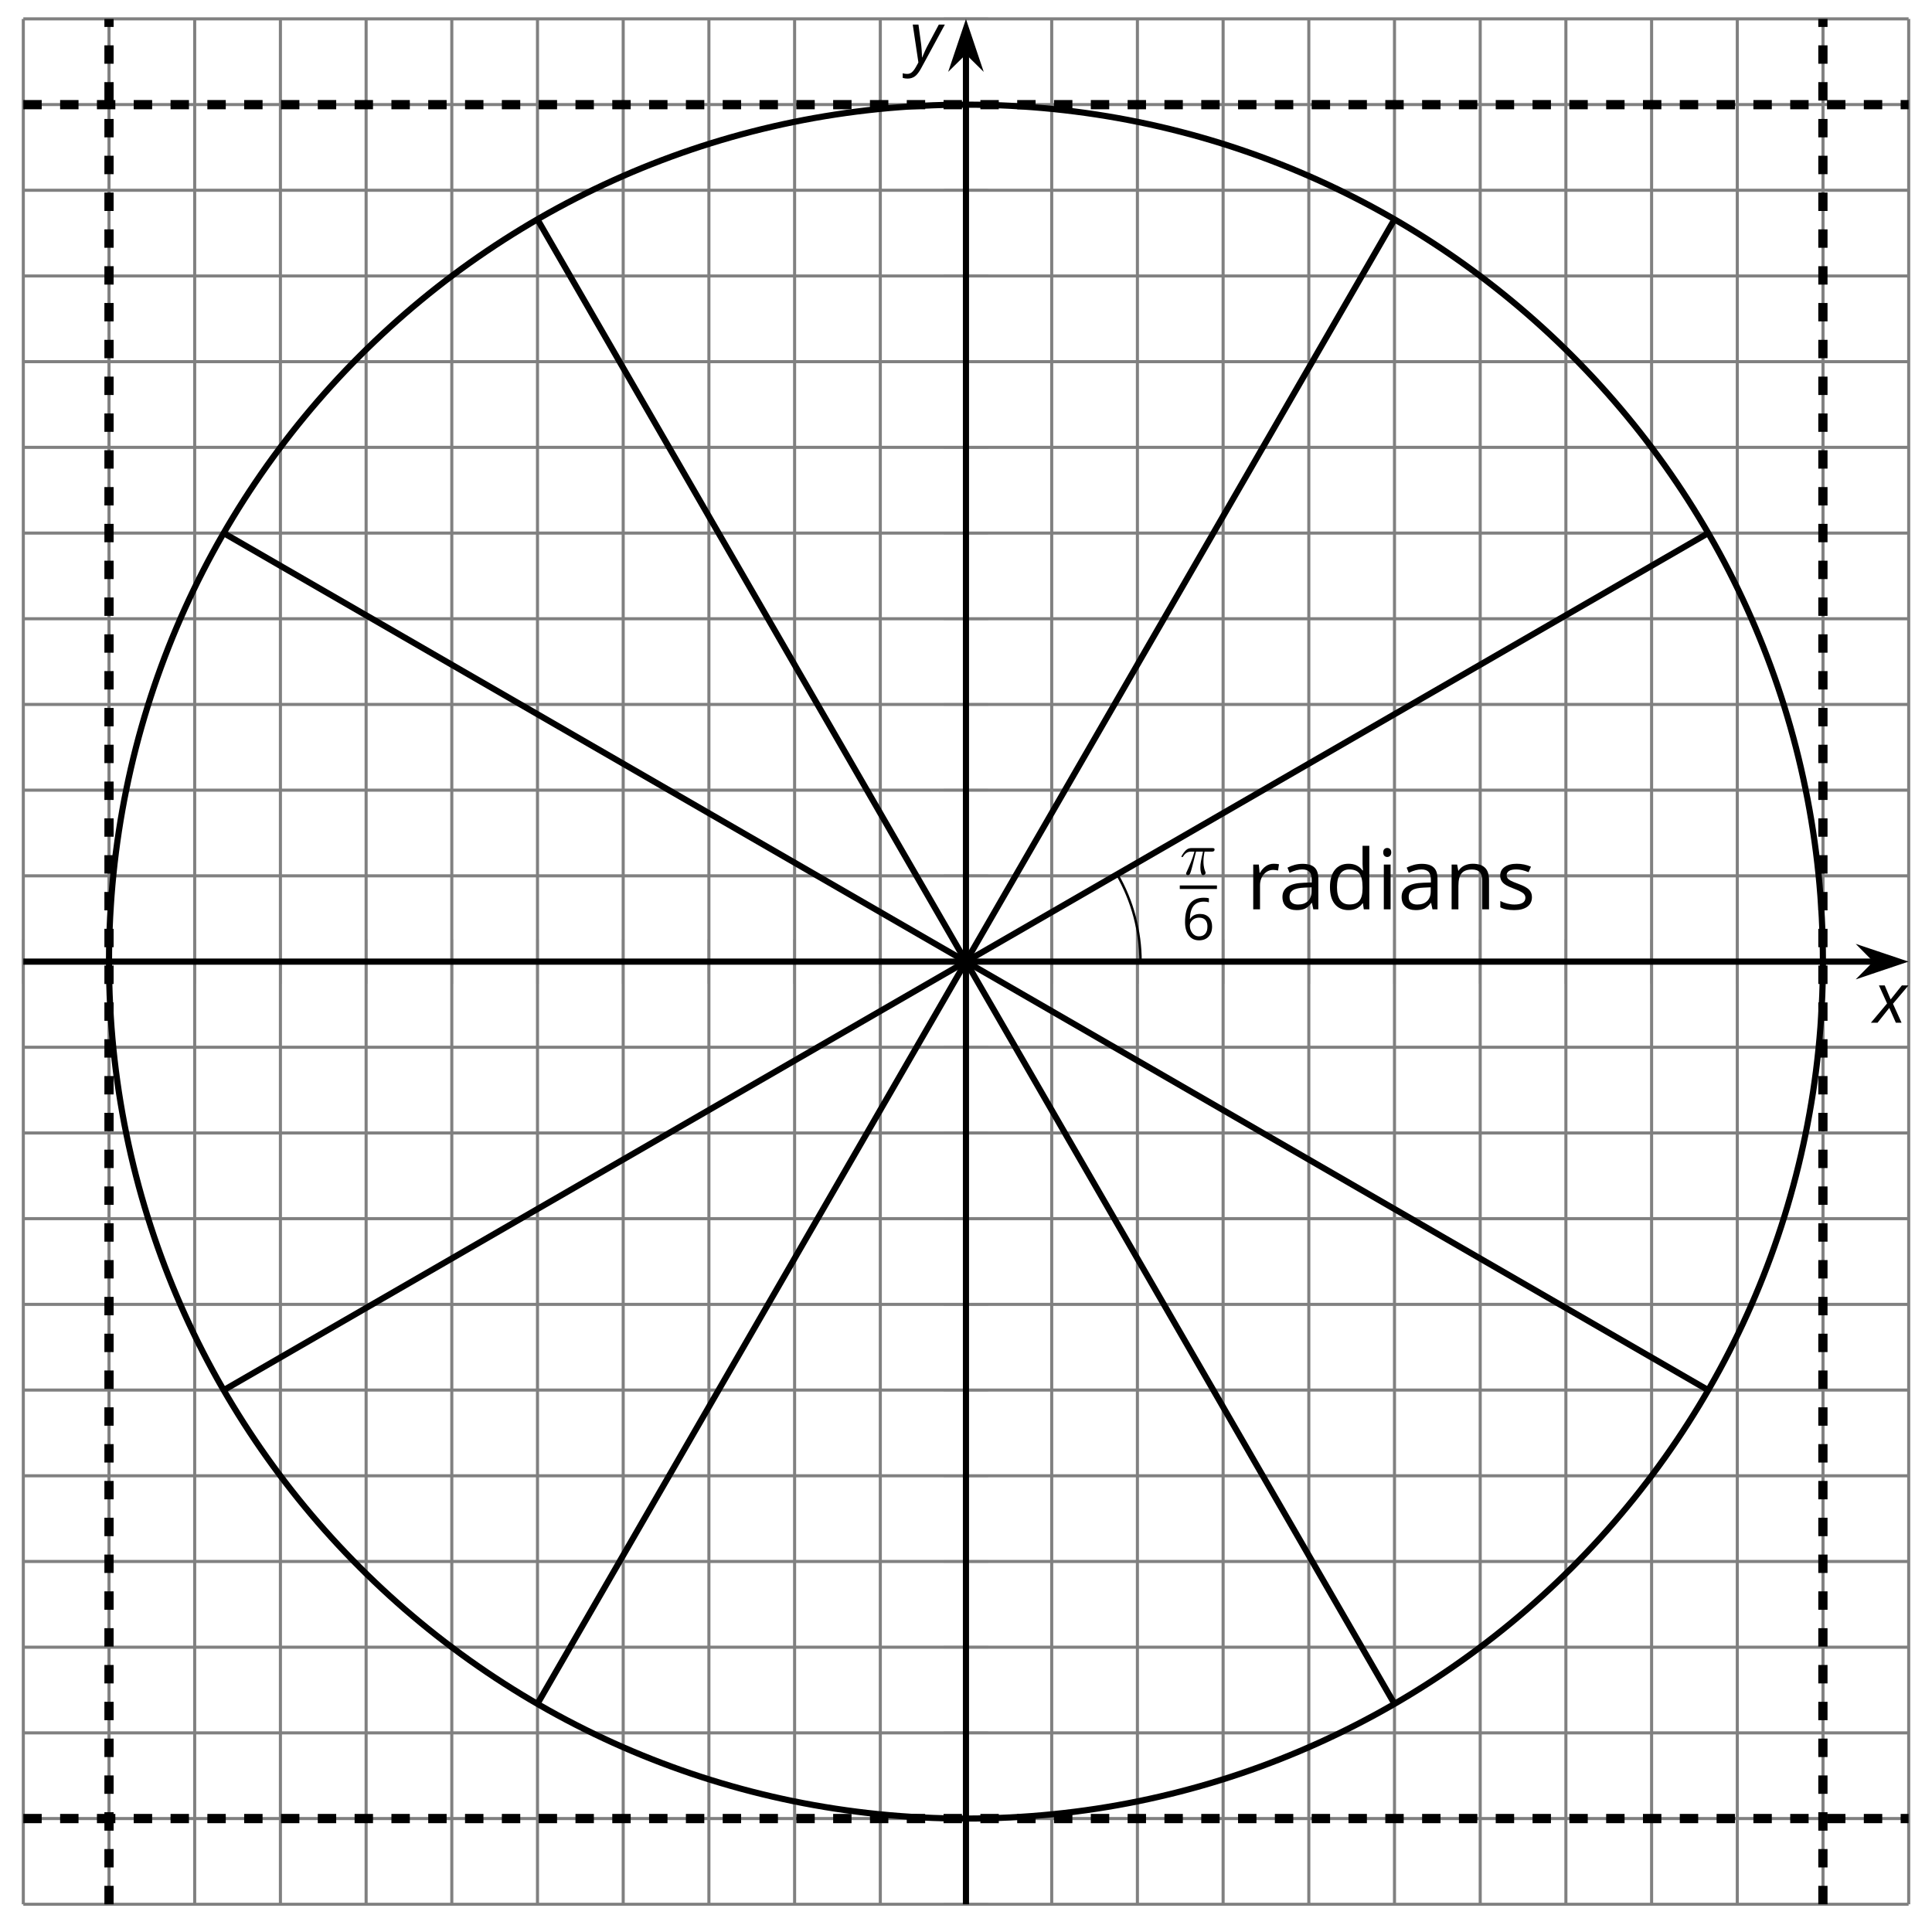 <?xml version='1.0' encoding='UTF-8'?>
<!-- This file was generated by dvisvgm 2.1.3 -->
<svg height='313.755pt' version='1.1' viewBox='-72 -72 313.755 313.755' width='313.755pt' xmlns='http://www.w3.org/2000/svg' xmlns:xlink='http://www.w3.org/1999/xlink'>
<defs>
<clipPath id='clip1'>
<path d='M-68.215 237.25H237.953V-68.918H-68.215Z'/>
</clipPath>
<path d='M0.539 -2.878C0.539 -1.943 0.741 -1.215 1.151 -0.691C1.561 -0.17 2.113 0.092 2.808 0.092C3.458 0.092 3.978 -0.11 4.355 -0.506C4.742 -0.912 4.931 -1.459 4.931 -2.159C4.931 -2.785 4.756 -3.283 4.411 -3.646C4.061 -4.01 3.582 -4.194 2.979 -4.194C2.247 -4.194 1.713 -3.932 1.377 -3.402H1.321C1.358 -4.365 1.565 -5.074 1.948 -5.525C2.33 -5.971 2.878 -6.197 3.6 -6.197C3.904 -6.197 4.176 -6.16 4.411 -6.082V-6.74C4.213 -6.8 3.936 -6.828 3.591 -6.828C2.583 -6.828 1.823 -6.501 1.308 -5.847C0.797 -5.189 0.539 -4.199 0.539 -2.878ZM2.799 -0.557C2.509 -0.557 2.251 -0.635 2.026 -0.797C1.805 -0.958 1.63 -1.174 1.506 -1.446S1.321 -2.012 1.321 -2.33C1.321 -2.546 1.39 -2.753 1.529 -2.951C1.662 -3.149 1.846 -3.306 2.076 -3.421S2.56 -3.591 2.836 -3.591C3.283 -3.591 3.614 -3.462 3.84 -3.209S4.176 -2.606 4.176 -2.159C4.176 -1.639 4.056 -1.243 3.812 -0.967C3.573 -0.695 3.237 -0.557 2.799 -0.557Z' id='g9-22'/>
<path d='M3.913 0H4.48V-3.444C4.48 -4.033 4.337 -4.461 4.042 -4.728C3.757 -4.995 3.31 -5.129 2.707 -5.129C2.408 -5.129 2.113 -5.092 1.814 -5.014C1.519 -4.936 1.248 -4.83 0.999 -4.696L1.234 -4.111C1.763 -4.369 2.242 -4.498 2.661 -4.498C3.034 -4.498 3.306 -4.401 3.481 -4.217C3.646 -4.024 3.734 -3.734 3.734 -3.338V-3.025L2.878 -2.997C1.248 -2.947 0.433 -2.413 0.433 -1.395C0.433 -0.921 0.576 -0.552 0.856 -0.295C1.142 -0.037 1.533 0.092 2.035 0.092C2.408 0.092 2.721 0.037 2.974 -0.074C3.223 -0.189 3.471 -0.401 3.725 -0.718H3.762L3.913 0ZM2.187 -0.539C1.888 -0.539 1.653 -0.612 1.483 -0.755C1.317 -0.898 1.234 -1.11 1.234 -1.386C1.234 -1.74 1.367 -1.998 1.639 -2.164C1.906 -2.334 2.343 -2.426 2.951 -2.449L3.715 -2.482V-2.026C3.715 -1.556 3.582 -1.192 3.306 -0.93C3.039 -0.668 2.661 -0.539 2.187 -0.539Z' id='g9-65'/>
<path d='M4.245 -0.677L4.346 0H4.968V-7.164H4.204V-5.111L4.222 -4.756L4.254 -4.392H4.194C3.831 -4.89 3.306 -5.138 2.62 -5.138C1.961 -5.138 1.45 -4.908 1.082 -4.448S0.529 -3.343 0.529 -2.509S0.714 -1.036 1.077 -0.585C1.446 -0.134 1.961 0.092 2.62 0.092C3.324 0.092 3.849 -0.166 4.204 -0.677H4.245ZM2.716 -0.548C2.261 -0.548 1.911 -0.714 1.676 -1.041S1.321 -1.855 1.321 -2.5C1.321 -3.135 1.441 -3.628 1.676 -3.978C1.915 -4.323 2.261 -4.498 2.707 -4.498C3.227 -4.498 3.61 -4.346 3.849 -4.042C4.084 -3.734 4.204 -3.223 4.204 -2.509V-2.348C4.204 -1.717 4.088 -1.257 3.849 -0.976C3.619 -0.691 3.237 -0.548 2.716 -0.548Z' id='g9-68'/>
<path d='M1.575 0V-5.046H0.81V0H1.575ZM0.746 -6.413C0.746 -6.243 0.787 -6.114 0.875 -6.031C0.962 -5.944 1.068 -5.902 1.197 -5.902C1.321 -5.902 1.427 -5.944 1.515 -6.031C1.602 -6.114 1.648 -6.243 1.648 -6.413S1.602 -6.713 1.515 -6.796S1.321 -6.92 1.197 -6.92C1.068 -6.92 0.962 -6.878 0.875 -6.796C0.787 -6.717 0.746 -6.588 0.746 -6.413Z' id='g9-73'/>
<path d='M4.263 0H5.028V-3.292C5.028 -3.936 4.876 -4.406 4.567 -4.696C4.259 -4.991 3.803 -5.138 3.195 -5.138C2.85 -5.138 2.532 -5.069 2.251 -4.936C1.971 -4.797 1.75 -4.604 1.593 -4.355H1.556L1.432 -5.046H0.81V0H1.575V-2.647C1.575 -3.306 1.699 -3.775 1.943 -4.061S2.574 -4.489 3.103 -4.489C3.504 -4.489 3.794 -4.388 3.983 -4.185S4.263 -3.674 4.263 -3.264V0Z' id='g9-78'/>
<path d='M3.112 -5.138C2.795 -5.138 2.505 -5.051 2.242 -4.871S1.754 -4.438 1.565 -4.111H1.529L1.441 -5.046H0.81V0H1.575V-2.707C1.575 -3.2 1.722 -3.614 2.007 -3.946C2.302 -4.277 2.647 -4.443 3.057 -4.443C3.218 -4.443 3.402 -4.42 3.61 -4.374L3.715 -5.083C3.536 -5.12 3.338 -5.138 3.112 -5.138Z' id='g9-82'/>
<path d='M4.065 -1.377C4.065 -1.713 3.959 -1.989 3.748 -2.21C3.541 -2.431 3.135 -2.652 2.537 -2.868C2.099 -3.029 1.805 -3.154 1.653 -3.241S1.39 -3.416 1.317 -3.513C1.252 -3.61 1.215 -3.725 1.215 -3.858C1.215 -4.056 1.308 -4.213 1.492 -4.328S1.948 -4.498 2.311 -4.498C2.721 -4.498 3.181 -4.392 3.688 -4.185L3.959 -4.807C3.439 -5.028 2.91 -5.138 2.366 -5.138C1.782 -5.138 1.326 -5.018 0.99 -4.779C0.654 -4.544 0.488 -4.217 0.488 -3.808C0.488 -3.577 0.534 -3.379 0.635 -3.214C0.727 -3.048 0.875 -2.901 1.077 -2.772C1.271 -2.638 1.607 -2.486 2.076 -2.311C2.569 -2.122 2.901 -1.957 3.076 -1.814C3.241 -1.676 3.329 -1.51 3.329 -1.312C3.329 -1.05 3.223 -0.856 3.006 -0.727C2.79 -0.603 2.486 -0.539 2.086 -0.539C1.828 -0.539 1.561 -0.576 1.28 -0.645C1.004 -0.714 0.746 -0.81 0.502 -0.935V-0.226C0.875 -0.014 1.4 0.092 2.067 0.092C2.698 0.092 3.191 -0.037 3.541 -0.29S4.065 -0.907 4.065 -1.377Z' id='g9-83'/>
<path d='M2.58 -2.398L3.641 0H4.569L3.177 -3.077L5.691 -6.055H4.619L2.796 -3.779L1.834 -6.055H0.895L2.215 -3.122L-0.409 0H0.669L2.58 -2.398Z' id='g4-88'/>
<path d='M0.541 -6.055L1.459 0.099L1.039 0.851C0.834 1.215 0.624 1.492 0.409 1.68C0.199 1.862 -0.061 1.956 -0.365 1.956C-0.613 1.956 -0.856 1.923 -1.088 1.856V2.602C-0.84 2.68 -0.58 2.718 -0.315 2.718C0.155 2.718 0.558 2.597 0.895 2.348S1.569 1.663 1.912 1.028L5.757 -6.055H4.774L2.978 -2.691C2.884 -2.53 2.746 -2.243 2.553 -1.829S2.199 -1.044 2.072 -0.724H2.039C2.039 -1.028 2.022 -1.425 1.989 -1.923C1.95 -2.414 1.917 -2.79 1.878 -3.044L1.47 -6.055H0.541Z' id='g4-89'/>
<use id='g11-65' transform='scale(1.44)' xlink:href='#g9-65'/>
<use id='g11-68' transform='scale(1.44)' xlink:href='#g9-68'/>
<use id='g11-73' transform='scale(1.44)' xlink:href='#g9-73'/>
<use id='g11-78' transform='scale(1.44)' xlink:href='#g9-78'/>
<use id='g11-82' transform='scale(1.44)' xlink:href='#g9-82'/>
<use id='g11-83' transform='scale(1.44)' xlink:href='#g9-83'/>
<path d='M2.64 -3.716H3.766C3.437 -2.242 3.347 -1.813 3.347 -1.146C3.347 -0.996 3.347 -0.727 3.427 -0.389C3.527 0.05 3.636 0.11 3.786 0.11C3.985 0.11 4.194 -0.07 4.194 -0.269C4.194 -0.329 4.194 -0.349 4.135 -0.488C3.846 -1.205 3.846 -1.853 3.846 -2.132C3.846 -2.66 3.915 -3.198 4.025 -3.716H5.161C5.29 -3.716 5.649 -3.716 5.649 -4.055C5.649 -4.294 5.44 -4.294 5.25 -4.294H1.913C1.694 -4.294 1.315 -4.294 0.877 -3.826C0.528 -3.437 0.269 -2.979 0.269 -2.929C0.269 -2.919 0.269 -2.829 0.389 -2.829C0.468 -2.829 0.488 -2.869 0.548 -2.949C1.036 -3.716 1.614 -3.716 1.813 -3.716H2.381C2.062 -2.511 1.524 -1.305 1.106 -0.399C1.026 -0.249 1.026 -0.229 1.026 -0.159C1.026 0.03 1.186 0.11 1.315 0.11C1.614 0.11 1.694 -0.169 1.813 -0.538C1.953 -0.996 1.953 -1.016 2.082 -1.514L2.64 -3.716Z' id='g15-25'/>
</defs>
<g id='page1'>
<path d='M-68.215 237.25V-68.918M-54.297 237.25V-68.918M-40.383 237.25V-68.918M-26.461 237.25V-68.918M-12.543 237.25V-68.918M1.371 237.25V-68.918M15.289 237.25V-68.918M29.207 237.25V-68.918M43.125 237.25V-68.918M57.043 237.25V-68.918M70.961 237.25V-68.918M98.797 237.25V-68.918M112.714 237.25V-68.918M126.632 237.25V-68.918M140.55 237.25V-68.918M154.464 237.25V-68.918M168.386 237.25V-68.918M182.3 237.25V-68.918M196.218 237.25V-68.918M210.136 237.25V-68.918M224.054 237.25V-68.918M237.972 237.25V-68.918' fill='none' stroke='#808080' stroke-linejoin='bevel' stroke-miterlimit='10.037' stroke-width='0.5'/>
<path d='M-68.215 237.25H237.953M-68.215 223.332H237.953M-68.215 209.418H237.953M-68.215 195.5H237.953M-68.215 181.578H237.953M-68.215 167.664H237.953M-68.215 153.746H237.953M-68.215 139.828H237.953M-68.215 125.91H237.953M-68.215 111.992H237.953M-68.215 98.074H237.953M-68.215 70.238H237.953M-68.215 56.32H237.953M-68.215 42.402H237.953M-68.215 28.484H237.953M-68.215 14.57H237.953M-68.215 0.652H237.953M-68.215 -13.266H237.953M-68.215 -27.184H237.953M-68.215 -41.102H237.953M-68.215 -55.02H237.953M-68.215 -68.938H237.953' fill='none' stroke='#808080' stroke-linejoin='bevel' stroke-miterlimit='10.037' stroke-width='0.5'/>
<path d='M-68.215 87.766V80.566M-54.297 87.766V80.566M-40.383 87.766V80.566M-26.461 87.766V80.566M-12.543 87.766V80.566M1.371 87.766V80.566M15.289 87.766V80.566M29.207 87.766V80.566M43.125 87.766V80.566M57.043 87.766V80.566M70.961 87.766V80.566M98.797 87.766V80.566M112.714 87.766V80.566M126.632 87.766V80.566M140.55 87.766V80.566M154.464 87.766V80.566M168.386 87.766V80.566M182.3 87.766V80.566M196.218 87.766V80.566M210.136 87.766V80.566M224.054 87.766V80.566M237.972 87.766V80.566' fill='none' stroke='#808080' stroke-linejoin='bevel' stroke-miterlimit='10.037' stroke-width='0.4'/>
<path d='M81.269 237.25H88.472M81.269 223.332H88.472M81.269 209.418H88.472M81.269 195.5H88.472M81.269 181.578H88.472M81.269 167.664H88.472M81.269 153.746H88.472M81.269 139.828H88.472M81.269 125.91H88.472M81.269 111.992H88.472M81.269 98.074H88.472M81.269 70.238H88.472M81.269 56.32H88.472M81.269 42.402H88.472M81.269 28.484H88.472M81.269 14.57H88.472M81.269 0.652H88.472M81.269 -13.266H88.472M81.269 -27.184H88.472M81.269 -41.102H88.472M81.269 -55.02H88.472M81.269 -68.938H88.472' fill='none' stroke='#808080' stroke-linejoin='bevel' stroke-miterlimit='10.037' stroke-width='0.4'/>
<path d='M-68.215 84.164H232.66' fill='none' stroke='#000000' stroke-linejoin='bevel' stroke-miterlimit='10.037' stroke-width='1'/>
<path d='M236.379 84.164L231.191 82.422L232.91 84.164L231.191 85.91Z'/>
<path d='M236.379 84.164L231.191 82.422L232.91 84.164L231.191 85.91Z' fill='none' stroke='#000000' stroke-miterlimit='10.037' stroke-width='1'/>
<path d='M84.871 237.25V-63.625' fill='none' stroke='#000000' stroke-linejoin='bevel' stroke-miterlimit='10.037' stroke-width='1'/>
<path d='M84.871 -67.344L83.125 -62.156L84.871 -63.875L86.613 -62.156Z'/>
<path d='M84.871 -67.344L83.125 -62.156L84.871 -63.875L86.613 -62.156Z' fill='none' stroke='#000000' stroke-miterlimit='10.037' stroke-width='1'/>
<path clip-path='url(#clip1)' d='M-54.297 237.25V-68.918' fill='none' stroke='#000000' stroke-dasharray='2.989,2.989' stroke-linejoin='bevel' stroke-miterlimit='10.037' stroke-width='1.5'/>
<path clip-path='url(#clip1)' d='M224.039 237.25V-68.918' fill='none' stroke='#000000' stroke-dasharray='2.989,2.989' stroke-linejoin='bevel' stroke-miterlimit='10.037' stroke-width='1.5'/>
<path clip-path='url(#clip1)' d='M-68.215 -55.004H237.953' fill='none' stroke='#000000' stroke-dasharray='2.989,2.989' stroke-linejoin='bevel' stroke-miterlimit='10.037' stroke-width='1.5'/>
<path clip-path='url(#clip1)' d='M-68.215 223.332H237.953' fill='none' stroke='#000000' stroke-dasharray='2.989,2.989' stroke-linejoin='bevel' stroke-miterlimit='10.037' stroke-width='1.5'/>
<path clip-path='url(#clip1)' d='M224.039 84.164C224.039 7.305 161.73 -55.004 84.871 -55.004C8.008 -55.004 -54.297 7.305 -54.297 84.164C-54.297 161.027 8.008 223.332 84.871 223.332C161.73 223.332 224.039 161.027 224.039 84.164Z' fill='none' stroke='#000000' stroke-linejoin='bevel' stroke-miterlimit='10.037' stroke-width='1'/>
<path clip-path='url(#clip1)' d='M84.871 84.164L205.394 14.582' fill='none' stroke='#000000' stroke-linejoin='bevel' stroke-miterlimit='10.037' stroke-width='1'/>
<g transform='matrix(1 0 0 1 182.829 -157.074)'>
<use x='-63.234' xlink:href='#g15-25' y='227.096'/>
</g>
<rect height='0.574' transform='matrix(1 0 0 1 182.829 -157.074)' width='6.036' x='-63.234' y='228.871'/>
<g transform='matrix(1 0 0 1 182.829 -157.074)'>
<use x='-62.918' xlink:href='#g9-22' y='237.692'/>
<use x='-52.472' xlink:href='#g11-82' y='232.745'/>
<use x='-47.184' xlink:href='#g11-65' y='232.745'/>
<use x='-39.606' xlink:href='#g11-68' y='232.745'/>
<use x='-31.265' xlink:href='#g11-73' y='232.745'/>
<use x='-27.831' xlink:href='#g11-65' y='232.745'/>
<use x='-20.253' xlink:href='#g11-78' y='232.745'/>
<use x='-11.899' xlink:href='#g11-83' y='232.745'/>
</g>
<path clip-path='url(#clip1)' d='M84.871 84.164L154.453 -36.359' fill='none' stroke='#000000' stroke-linejoin='bevel' stroke-miterlimit='10.037' stroke-width='1'/>
<path clip-path='url(#clip1)' d='M84.871 84.164L15.285 -36.359' fill='none' stroke='#000000' stroke-linejoin='bevel' stroke-miterlimit='10.037' stroke-width='1'/>
<path clip-path='url(#clip1)' d='M84.871 84.164L-35.652 14.582' fill='none' stroke='#000000' stroke-linejoin='bevel' stroke-miterlimit='10.037' stroke-width='1'/>
<path clip-path='url(#clip1)' d='M84.871 84.164L-35.652 153.75' fill='none' stroke='#000000' stroke-linejoin='bevel' stroke-miterlimit='10.037' stroke-width='1'/>
<path clip-path='url(#clip1)' d='M84.871 84.164L15.285 204.688' fill='none' stroke='#000000' stroke-linejoin='bevel' stroke-miterlimit='10.037' stroke-width='1'/>
<path clip-path='url(#clip1)' d='M84.871 84.164L154.453 204.688' fill='none' stroke='#000000' stroke-linejoin='bevel' stroke-miterlimit='10.037' stroke-width='1'/>
<path clip-path='url(#clip1)' d='M84.871 84.164L205.394 153.75' fill='none' stroke='#000000' stroke-linejoin='bevel' stroke-miterlimit='10.037' stroke-width='1'/>
<path clip-path='url(#clip1)' d='M113.218 84.164C113.218 79.191 111.906 74.301 109.418 69.992' fill='none' stroke='#000000' stroke-linejoin='bevel' stroke-miterlimit='10.037' stroke-width='0.4'/>
<g transform='matrix(1 0 0 1 296.671 -138.658)'>
<use x='-64.429' xlink:href='#g4-88' y='232.745'/>
</g>
<g transform='matrix(1 0 0 1 140.117 -294.698)'>
<use x='-64.429' xlink:href='#g4-89' y='232.745'/>
</g>
</g>
</svg>